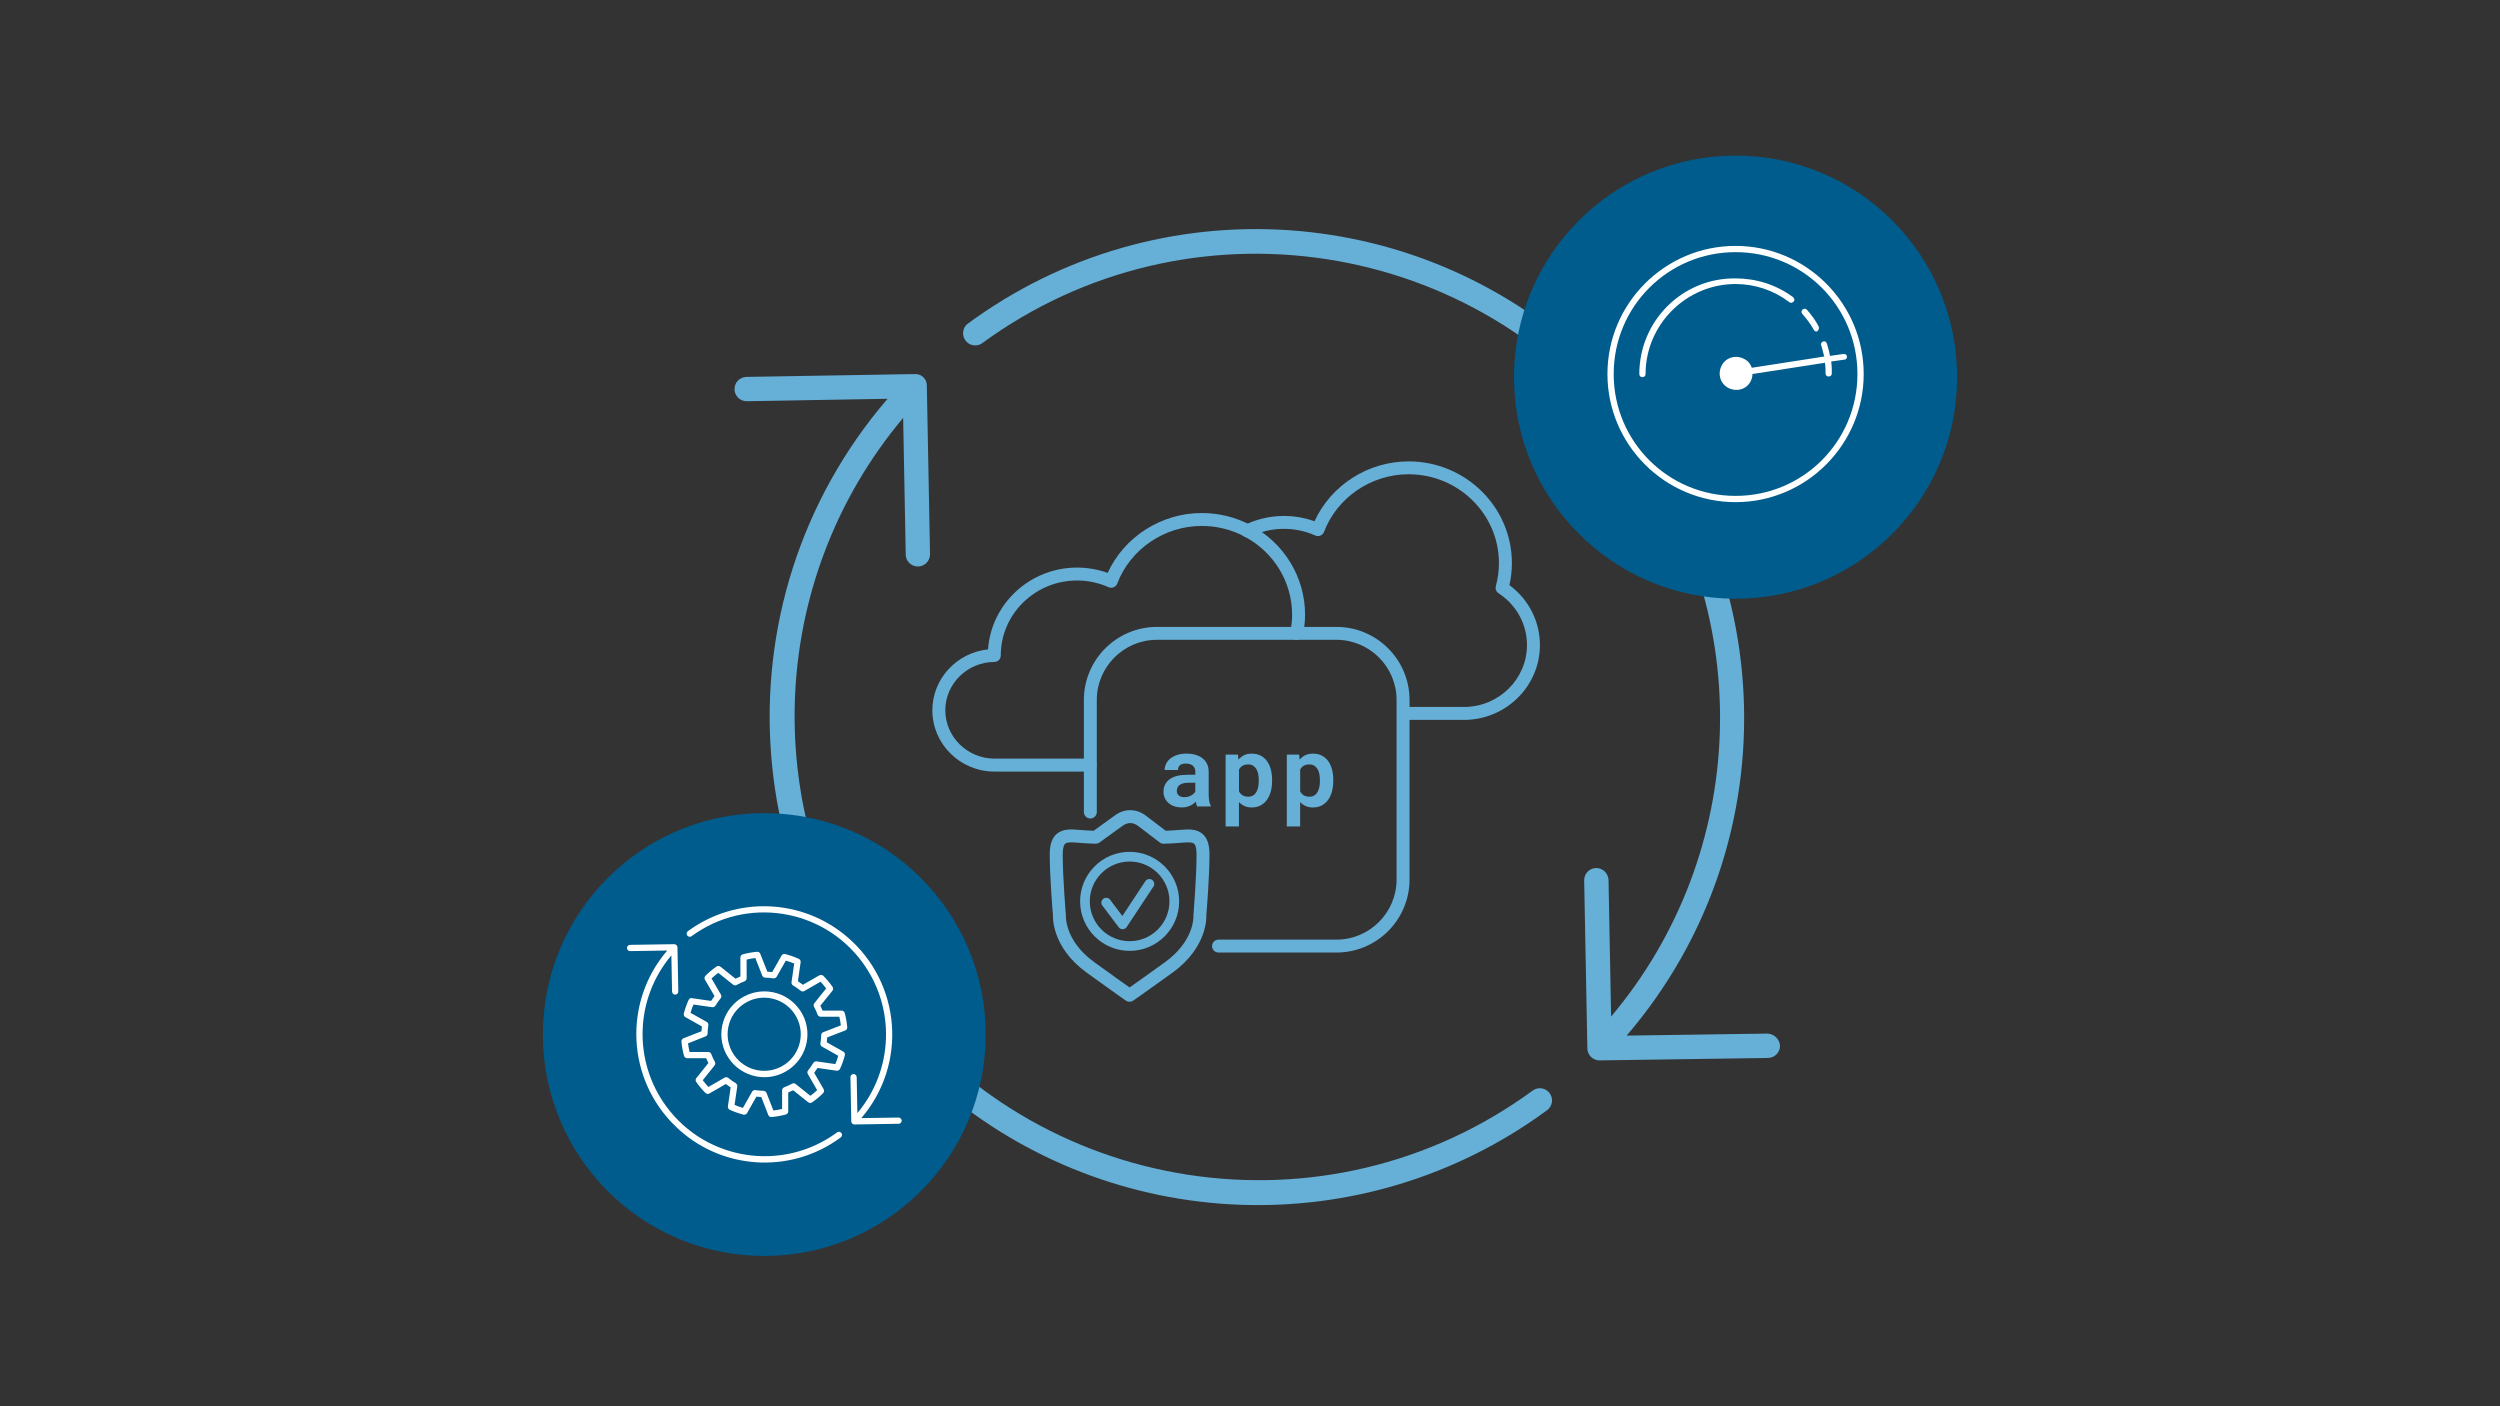 <?xml version="1.0" encoding="UTF-8"?>
<svg id="Layer_1" data-name="Layer 1" xmlns="http://www.w3.org/2000/svg" viewBox="0 0 1200 675">
  <rect x="0" y="0" width="1200" height="675" fill="#333333" stroke="none"/>
  <defs>
    <style>
      .cls-1 {
        fill: #66afd7;
      }

      .cls-1, .cls-2, .cls-3 {
        stroke-width: 0px;
      }

      .cls-2 {
        fill: #005c8d;
      }

      .cls-3 {
        fill: #fff;
      }
    </style>
  </defs>
  <g id="b">
    <g id="c">
      <path class="cls-1" d="M434.72,266.17c.06,3.18,2.66,5.74,5.84,5.74h.11c3.23-.06,5.79-2.72,5.74-5.94h0s-1.53-80.67-1.53-80.67c.15-3.03-2.19-5.6-5.22-5.75-.24-.01-.48,0-.71.01l-80.6,1.35c-3.23.03-5.82,2.66-5.79,5.89.03,3.23,2.66,5.82,5.89,5.79h.12l67.46-1.17c-84.34,98.16-73.13,246.11,25.04,330.44,82.76,71.1,203.63,75.68,291.53,11.04,2.6-1.92,3.15-5.57,1.23-8.17-1.92-2.6-5.57-3.15-8.17-1.23h0c-99.27,72.64-238.64,51.05-311.27-48.23-60.55-82.75-56.78-196.14,9.12-274.68l1.24,65.58h0Z"/>
      <path class="cls-1" d="M765.74,176.24c-81.88-79.83-209.54-88.57-301.53-20.64-2.4,2.15-2.61,5.84-.46,8.25,1.88,2.1,4.98,2.56,7.39,1.1,99.19-72.76,238.59-51.34,311.35,47.85,60.78,82.85,56.99,196.53-9.16,275.15l-1.24-65.57c-.12-3.2-2.74-5.73-5.95-5.74-3.22.06-5.79,2.72-5.74,5.94h0s1.53,80.67,1.53,80.67c.06,3.18,2.66,5.74,5.84,5.74h.08l80.8-1.17c3.22-.05,5.8-2.7,5.76-5.92h0c-.27-3.14-2.79-5.6-5.93-5.78l-67.69.97c80.67-94.09,74.07-234.73-15.05-320.85h0Z"/>
    </g>
  </g>
  <circle class="cls-2" cx="833.07" cy="181.04" r="106.35"/>
  <circle class="cls-2" cx="366.86" cy="496.58" r="106.28"/>
  <g id="network-high-performance">
    <g>
      <path class="cls-3" d="M884.67,169.93l-6.3.9c-.3-2.1-.9-3.9-1.5-6-.3-.9-1.2-1.2-1.8-.9-.9.3-1.2,1.2-.9,1.8.6,1.8.9,3.6,1.5,5.4l-34.8,5.4c-.6-1.8-1.8-3.3-3.6-4.2-3.9-2.1-8.7-.9-10.8,3s-.9,8.7,3,10.8,8.7.9,10.8-3c.6-1.2.9-2.4.9-3.6l34.8-5.4c.3,1.8.3,3.3.3,5.1,0,.9.6,1.5,1.5,1.5s1.5-.6,1.5-1.5c0-1.8,0-3.6-.3-5.7l6.3-.9c.9,0,1.5-.9,1.2-1.8s-.9-.9-1.8-.9Z"/>
      <path class="cls-3" d="M833.07,118.03c-33.9,0-61.5,27.6-61.5,61.5s27.6,61.5,61.5,61.5,61.5-27.6,61.5-61.5-27.6-61.5-61.5-61.5ZM833.07,238.03c-32.4,0-58.5-26.1-58.5-58.5s26.1-58.5,58.5-58.5,58.5,26.1,58.5,58.5-26.1,58.5-58.5,58.5Z"/>
      <path class="cls-3" d="M870.57,158.23c.3.6.9.9,1.2.9s.6,0,.6-.3c.6-.3.9-1.2.6-2.1-1.5-3-3.6-5.7-5.7-8.1-.6-.6-1.5-.6-2.1,0s-.6,1.5,0,2.1c2.1,2.4,3.9,4.8,5.4,7.5Z"/>
      <path class="cls-3" d="M858.87,145.03c.6.6,1.5.3,2.1-.3.6-.6.3-1.5-.3-2.1-8.1-6-17.7-9-27.6-9-25.5-.3-46.2,20.4-46.2,45.9,0,.9.6,1.5,1.5,1.5s1.5-.6,1.5-1.5c0-23.7,19.5-43.2,43.2-43.2,9.3,0,18.3,3,25.8,8.7Z"/>
    </g>
  </g>
  <g id="network-automation-2">
    <g id="e4dfd003-6179-4525-9901-6911cb122846">
      <path class="cls-3" d="M431.31,536.42l-17.89.28c22.16-25.81,19.19-64.7-6.62-86.85-21.71-18.64-53.41-19.87-76.5-2.96-.7.44-.92,1.36-.49,2.06.44.7,1.36.92,2.06.49.07-.04.14-.1.2-.15,26.11-19.12,62.78-13.46,81.9,12.66,15.96,21.79,14.95,51.66-2.43,72.33l-.33-17.27c-.01-.82-.68-1.47-1.5-1.47h-.03c-.83.01-1.49.7-1.47,1.53,0,0,0,0,0,0l.4,21.05c-.04.44.12.87.44,1.18h0c.28.28.66.44,1.06.44h.02l21.21-.33c.83-.01,1.49-.69,1.48-1.52,0,0,0,0,0,0-.06-.8-.71-1.43-1.52-1.46Z"/>
      <path class="cls-3" d="M324.22,540.61c21.51,20.99,55.07,23.28,79.24,5.42.7-.44.92-1.36.49-2.06-.44-.7-1.36-.92-2.06-.49-.07.04-.14.1-.2.15-26.1,19.14-62.77,13.49-81.91-12.61-16-21.82-14.98-51.77,2.48-72.45l.33,17.38c.02.82.68,1.47,1.5,1.47h.03c.83-.01,1.49-.7,1.47-1.53,0,0,0,0,0,0l-.41-21.21c-.05-.86-.78-1.52-1.64-1.47-.01,0-.02,0-.03,0l-21.06.32c-.83,0-1.5.68-1.49,1.51,0,.83.68,1.5,1.51,1.49h.02l17.8-.28c-21.23,24.72-19.5,61.71,3.93,84.35Z"/>
      <path class="cls-3" d="M347.13,490.5c-1.6,5.22-1.03,10.87,1.57,15.67,5.41,10.06,17.95,13.82,28,8.42,4.81-2.59,8.4-6.97,9.99-12.19,1.59-5.22,1.03-10.87-1.57-15.67-5.42-10.02-17.9-13.79-27.96-8.44-4.84,2.57-8.46,6.96-10.03,12.21ZM358.57,480.94c8.56-4.55,19.2-1.29,23.74,7.27,4.55,8.56,1.29,19.2-7.27,23.74-8.56,4.55-19.2,1.29-23.74-7.27-2.17-4.09-2.64-8.87-1.3-13.31,1.35-4.48,4.44-8.24,8.57-10.43Z"/>
      <path class="cls-3" d="M332.13,479.05c-.28-.03-.57.02-.82.15-.05.02-.11.05-.16.08-.24.14-.43.35-.55.6,0,.02-.03.03-.04.04-.97,2.13-1.76,4.34-2.34,6.6,0,.04,0,.08,0,.13-.03.18-.03.36,0,.54.01.06.03.13.05.19.04.11.1.22.16.32.03.05.06.1.09.15.12.14.26.26.42.36l7.97,4.48c-.1.77-.17,1.55-.2,2.32l-8.66,3.38c-.27.11-.5.3-.66.55-.03.04-.06.08-.09.13-.14.24-.2.52-.19.79,0,.02-.02.04-.02.06.21,2.33.62,4.64,1.24,6.9,0,.02.03.03.04.06.08.27.25.51.46.69.04.03.08.05.13.08.24.17.53.27.82.28h9.16c.33.8.69,1.59,1.08,2.34l-5.8,7.23c-.18.23-.28.51-.3.79,0,.05-.01.11-.02.16,0,.28.08.55.23.78,0,.02,0,.04.02.06,1.34,1.92,2.84,3.72,4.5,5.37.02.02.06.03.08.06.08.06.16.12.25.17.16.1.34.16.52.18.07.02.13.03.2.04.03,0,.05-.02.08-.02.23,0,.47-.07.67-.18l7.94-4.58c.75.58,1.52,1.12,2.32,1.62l-1.32,9.16c-.03.29.02.58.15.84.02.05.04.1.07.14.14.24.35.43.6.56.02,0,.03.03.04.04,2.13.97,4.35,1.76,6.62,2.35.04,0,.09,0,.14.02.04,0,.08.01.12.02h.12s.08-.03.12-.03c.18-.01.36-.06.52-.13.06-.03.12-.05.18-.09.2-.13.37-.3.5-.5l4.5-7.94c.78.1,1.56.17,2.34.21l3.38,8.63c.23.57.78.95,1.4.95h.13c2.34-.2,4.65-.61,6.92-1.22.02,0,.03-.03.06-.04.27-.08.51-.24.69-.46.03-.04.06-.08.08-.13.17-.24.27-.53.28-.82v-9.12c.81-.33,1.59-.69,2.35-1.07l7.25,5.79c.25.19.54.29.85.3.03,0,.05.03.08.03s.04-.02.06-.02c.27,0,.52-.08.75-.22.02,0,.04,0,.06-.02,1.93-1.34,3.73-2.85,5.4-4.5.02-.02.02-.05.03-.07.19-.21.32-.46.37-.74,0-.05,0-.1,0-.16.03-.29-.03-.59-.17-.85l-4.58-7.91c.58-.75,1.13-1.53,1.64-2.33l9.19,1.33c.07,0,.14,0,.21,0,.05,0,.1-.04.15-.04.16-.02.32-.07.47-.14.08-.03.16-.07.24-.11.19-.14.34-.32.45-.52,0-.02.04-.03.05-.06.98-2.13,1.76-4.34,2.35-6.6v-.11c.03-.18.03-.37,0-.55,0-.07-.03-.14-.05-.2-.04-.11-.09-.22-.16-.31-.03-.05-.06-.1-.1-.15-.11-.15-.26-.27-.42-.36l-7.97-4.5c.1-.78.17-1.55.21-2.32l8.66-3.36c.27-.11.5-.3.66-.54.03-.04.06-.08.09-.13.14-.24.2-.52.19-.79,0-.02.02-.04.02-.06-.2-2.33-.61-4.64-1.22-6.9,0-.02-.03-.03-.04-.05-.08-.27-.24-.51-.46-.69-.04-.03-.08-.06-.13-.09-.24-.17-.53-.27-.82-.28h-9.17c-.33-.8-.69-1.58-1.07-2.34l5.81-7.22c.18-.23.28-.51.3-.8,0-.05.01-.11.02-.16,0-.28-.08-.55-.23-.78,0-.02,0-.04-.02-.06-1.34-1.92-2.84-3.72-4.5-5.38-.02-.02-.05-.02-.07-.03-.21-.19-.46-.31-.73-.36-.06,0-.12,0-.17,0-.29-.03-.58.03-.84.17l-7.94,4.56c-.78-.6-1.58-1.16-2.4-1.69l1.31-9.16c.03-.29-.02-.58-.15-.84-.02-.05-.04-.09-.07-.14-.14-.24-.35-.43-.6-.56-.02,0-.02-.03-.04-.04-2.14-.97-4.35-1.75-6.62-2.33-.04,0-.08,0-.12,0-.07-.01-.13-.02-.2-.02-.12,0-.24,0-.35.03-.06,0-.11.02-.17.04-.12.04-.23.1-.33.17-.05.03-.1.06-.14.09-.14.12-.27.26-.36.42l-4.5,7.95c-.78-.1-1.56-.17-2.34-.2l-3.4-8.62c-.11-.27-.31-.5-.55-.66-.04-.03-.07-.05-.11-.07-.24-.15-.53-.21-.81-.2h-.05c-2.34.21-4.65.62-6.92,1.24-.04.01-.07.03-.1.05-.06.02-.13.05-.19.09-.1.05-.19.11-.28.19-.05.04-.1.09-.14.14-.08.09-.14.19-.2.3-.03.05-.06.1-.08.16-.07.17-.11.35-.11.54l.02,9.13c-.81.33-1.6.69-2.35,1.08l-7.28-5.81c-.23-.18-.5-.28-.79-.3-.06,0-.12-.01-.17-.02-.27,0-.54.09-.77.23,0,0-.04,0-.05.02-1.93,1.34-3.74,2.84-5.4,4.5-.02.02-.02.05-.03.06-.19.21-.32.47-.37.75,0,.05,0,.09,0,.14-.03.3.03.6.17.86l4.59,7.9c-.58.75-1.12,1.53-1.63,2.33l-9.19-1.31ZM357.41,471.01l.02-.02c.25-.1.46-.27.62-.48.03-.05.07-.09.1-.14.15-.23.23-.49.24-.77l-.02-9c1.38-.33,2.77-.58,4.18-.75l3.34,8.48c.11.24.27.45.48.6.05.04.1.07.15.1.22.14.48.23.74.24h0c1.33.02,2.65.14,3.96.35h.09c.05,0,.1,0,.16,0,.04,0,.08-.03.13-.04.17-.01.34-.06.49-.13.07-.02.13-.06.19-.09.2-.12.37-.3.5-.5l4.43-7.77c1.36.39,2.69.87,4,1.41l-1.29,9c-.03.26.01.53.12.77.02.05.05.11.07.16.12.23.3.43.53.57h0c1.3.76,2.54,1.62,3.7,2.58l.03.02c.05.03.1.06.16.09.1.07.22.12.34.16.06.02.12.02.18.03.08.02.17.03.25.04.03,0,.05-.02.07-.02.23,0,.47-.06.67-.18l7.82-4.5c.96,1.03,1.86,2.11,2.7,3.24l-5.71,7.13c-.41.53-.42,1.26-.02,1.8.02.08.05.16.09.23.59,1.11,1.1,2.25,1.54,3.42v.02c.1.25.27.46.48.62.05.04.09.07.14.1.23.15.49.23.77.24h9.03c.33,1.37.57,2.76.74,4.16l-8.52,3.3c-.24.1-.45.27-.6.48-.04.05-.07.1-.1.15-.14.22-.23.47-.24.74h0c-.02,1.32-.14,2.64-.36,3.95v.02c-.03.27,0,.54.11.78.02.05.05.11.08.16.12.25.31.46.55.6l7.84,4.43c-.4,1.35-.87,2.68-1.42,3.97l-9.04-1.3c-.26-.03-.51.01-.75.12-.07.03-.14.06-.2.1-.23.12-.42.3-.56.51h0c-.75,1.27-1.6,2.47-2.55,3.6v.03c-.16.21-.27.46-.3.72v.18c-.02.27.05.54.18.78l4.5,7.78c-1.03.96-2.12,1.86-3.25,2.7l-7.14-5.7c-.54-.41-1.28-.41-1.81,0-.08.03-.16.06-.23.09-1.1.58-2.25,1.09-3.42,1.53l-.02.02c-.25.1-.46.27-.62.48-.04.05-.07.09-.1.14-.15.23-.23.49-.24.77v8.98c-1.38.33-2.77.57-4.18.74l-3.32-8.49c-.13-.3-.35-.54-.63-.71-.22-.14-.48-.23-.74-.24h0c-1.33-.02-2.65-.14-3.96-.35h-.02c-.26-.04-.52,0-.76.1-.07.03-.14.06-.2.1-.23.12-.43.31-.56.53l-4.44,7.82c-1.36-.4-2.69-.87-4-1.42l1.3-9c.03-.26,0-.53-.12-.77-.04-.04-.07-.09-.12-.13-.12-.23-.3-.43-.52-.57h0c-1.27-.75-2.47-1.59-3.6-2.53h-.02c-.21-.17-.46-.27-.73-.3-.06,0-.11,0-.17,0-.27-.02-.54.04-.78.17l-7.8,4.5c-.97-1.03-1.87-2.11-2.71-3.24l5.7-7.12c.17-.21.27-.46.3-.73,0-.06.01-.12.01-.18.01-.26-.05-.52-.17-.75h0l-.23-.41c-.58-1.09-1.09-2.21-1.52-3.37v-.02c-.1-.25-.27-.46-.48-.62-.05-.04-.1-.07-.15-.1-.23-.15-.49-.23-.76-.24h-9.02c-.33-1.37-.58-2.75-.75-4.15l8.46-3.36c.24-.1.45-.27.6-.48.04-.05.07-.1.1-.15.14-.22.23-.47.24-.74h0c.02-1.32.14-2.64.35-3.95v-.03c.04-.26.01-.54-.09-.79-.02-.05-.05-.1-.07-.15-.12-.25-.31-.46-.55-.6l-7.85-4.41c.39-1.35.87-2.68,1.42-3.98l9.04,1.29c.07,0,.14,0,.21,0,.06,0,.11-.04.17-.04.14-.02.27-.05.39-.1.09-.02.17-.06.25-.1.18-.12.34-.27.46-.45h.01c.75-1.27,1.6-2.49,2.54-3.62v-.03c.16-.21.27-.46.3-.73v-.17c.02-.27-.05-.55-.18-.79l-4.52-7.77c1.03-.96,2.12-1.86,3.25-2.7l7.15,5.7c.25.19.54.29.85.3.03,0,.05.03.08.03.02,0,.04-.01.07-.02.23,0,.46-.06.66-.17h0l.43-.25c1.1-.59,2.23-1.11,3.4-1.54h0Z"/>
    </g>
  </g>
  <g>
    <g>
      <path class="cls-1" d="M622.36,307.11c-.21,0-.42-.02-.64-.07-1.68-.35-2.75-1.99-2.4-3.67.6-2.9.9-5.61.9-8.28,0-15.73-8.78-30.13-22.9-37.57-1.52-.8-2.1-2.68-1.3-4.19.8-1.51,2.68-2.09,4.19-1.3,16.17,8.52,26.22,25.03,26.22,43.06,0,3.11-.34,6.24-1.03,9.56-.3,1.46-1.59,2.47-3.03,2.47Z"/>
      <g>
        <path class="cls-1" d="M523.23,370.36h-45.87c-16.45,0-29.83-13.19-29.83-29.41,0-15.15,11.74-27.69,26.72-29.24,1.54-21.9,20.11-39.27,42.73-39.27,5.06,0,9.99.86,14.7,2.56,7.95-17.32,25.72-28.75,45.19-28.75,8.13,0,16.2,1.99,23.35,5.76,1.51.8,2.1,2.68,1.3,4.19-.8,1.51-2.68,2.09-4.19,1.3-6.26-3.3-13.33-5.05-20.45-5.05-17.98,0-34.3,11.12-40.61,27.67-.3.8-.92,1.44-1.71,1.76-.79.33-1.68.31-2.45-.03-4.78-2.13-9.86-3.21-15.11-3.21-20.2,0-36.63,16.15-36.63,36,0,1.71-1.38,3.1-3.09,3.1-12.97.06-23.53,10.46-23.53,23.2s10.6,23.2,23.63,23.2h45.87c1.71,0,3.1,1.39,3.1,3.1s-1.39,3.1-3.1,3.1Z"/>
        <path class="cls-1" d="M702.69,345.54h-28.46c-1.71,0-3.1-1.39-3.1-3.1s1.39-3.1,3.1-3.1h28.46c16.68,0,30.26-13.34,30.26-29.73,0-10.02-5.1-19.29-13.64-24.83-1.13-.74-1.66-2.12-1.31-3.42.99-3.62,1.49-7.35,1.49-11.09,0-23.5-19.45-42.62-43.36-42.62-17.98,0-34.3,11.12-40.61,27.67-.3.8-.92,1.44-1.71,1.76-.79.33-1.68.31-2.45-.03-9.89-4.42-21.36-4.28-31.25.52-1.55.76-3.4.1-4.14-1.44-.75-1.54-.1-3.4,1.44-4.14,10.56-5.12,22.74-5.69,33.54-1.78,7.95-17.32,25.72-28.75,45.19-28.75,27.33,0,49.57,21.9,49.57,48.83,0,3.55-.4,7.1-1.18,10.57,9.2,6.79,14.63,17.38,14.63,28.76,0,19.81-16.36,35.93-36.46,35.93Z"/>
      </g>
    </g>
    <g>
      <g>
        <path class="cls-1" d="M542.17,480.85c-.62,0-1.23-.18-1.77-.55,0,0-5.17-3.58-18.81-13.45-17.01-12.31-16.22-27.09-16.18-27.71-.06-.28-1.53-17.86-1.53-29.01,0-4.64,1-7.71,3.16-9.7,3.01-2.76,7.16-2.41,11.55-2.05,1.01.08,2.06.18,3.15.23,1.08.05,2.16.1,3.23.14l10.31-7.46c4.57-3.3,10.21-3.21,14.72.21l9.51,7.25c1.06-.04,2.12-.09,3.18-.14h0c1.09-.05,2.14-.15,3.15-.23,4.39-.36,8.53-.71,11.55,2.05,2.16,1.99,3.16,5.07,3.16,9.7,0,11.14-1.47,28.73-1.53,29.47.05.15.84,14.94-16.18,27.24-13.66,9.88-18.93,13.46-18.93,13.46-.53.36-1.13.53-1.74.53ZM514.25,404.34c-1.36,0-2.45.16-3,.67-.43.4-1.15,1.59-1.15,5.13,0,10.88,1.49,28.77,1.51,28.95-.02.93-.46,12.54,13.63,22.74,9.14,6.62,14.45,10.39,16.95,12.14,2.51-1.75,7.87-5.51,17.03-12.14,14.09-10.19,13.65-21.8,13.62-22.29.02-.63,1.51-18.52,1.51-29.4,0-3.54-.72-4.73-1.15-5.13-1.01-.93-3.83-.69-6.83-.44-1.08.08-2.2.18-3.36.24-1.47.08-2.93.14-4.39.19-.8.04-1.55-.25-2.13-.76l-10.23-7.8c-2.35-1.78-4.95-1.83-7.32-.12l-11.17,8.08c-.56.41-1.27.56-1.92.59-1.46-.05-2.92-.11-4.39-.19-1.16-.05-2.28-.15-3.36-.24-1.36-.12-2.69-.23-3.83-.23Z"/>
        <g>
          <path class="cls-1" d="M538.85,446.03c-.73,0-1.42-.34-1.86-.93l-7.86-10.43c-.78-1.02-.57-2.48.46-3.26,1.03-.77,2.49-.56,3.26.46l5.88,7.8,11.03-16.69c.71-1.07,2.15-1.37,3.23-.65,1.07.71,1.37,2.15.66,3.22l-12.85,19.44c-.42.63-1.11,1.02-1.87,1.04h-.07Z"/>
          <path class="cls-1" d="M542.22,456.42c-13.11,0-23.77-10.66-23.77-23.77s10.66-23.77,23.77-23.77,23.77,10.66,23.77,23.77-10.66,23.77-23.77,23.77ZM542.22,413.54c-10.54,0-19.12,8.57-19.12,19.12s8.58,19.11,19.12,19.11,19.12-8.57,19.12-19.11-8.58-19.12-19.12-19.12Z"/>
        </g>
      </g>
      <g>
        <g>
          <path class="cls-1" d="M574.63,387.12c-.15-.31-.28-.66-.39-1.06s-.2-.82-.27-1.27c-.36.38-.76.75-1.22,1.08-.46.33-.97.63-1.53.88-.56.25-1.18.45-1.85.6-.67.15-1.41.22-2.19.22-1.27,0-2.44-.18-3.51-.55-1.07-.37-1.98-.88-2.75-1.55s-1.36-1.45-1.79-2.36c-.43-.91-.65-1.9-.65-2.98,0-2.62.98-4.65,2.94-6.09s4.88-2.16,8.76-2.16h3.58v-1.47c0-1.2-.39-2.15-1.18-2.85-.79-.7-1.91-1.05-3.39-1.05-1.31,0-2.26.28-2.85.84-.6.56-.9,1.31-.9,2.25h-6.4c0-1.06.24-2.07.7-3.02.47-.95,1.15-1.79,2.05-2.51.9-.72,1.99-1.29,3.29-1.71,1.3-.42,2.79-.63,4.46-.63,1.5,0,2.91.18,4.21.55s2.42.91,3.38,1.64c.95.72,1.7,1.63,2.23,2.73.54,1.1.81,2.37.81,3.81v10.69c0,1.34.08,2.44.25,3.32.17.87.42,1.62.74,2.25v.39h-6.5ZM568.53,382.63c.65,0,1.25-.08,1.8-.23.55-.16,1.05-.36,1.5-.6.45-.25.83-.53,1.15-.84s.58-.63.76-.96v-4.28h-3.27c-1,0-1.85.1-2.56.29-.71.19-1.28.46-1.73.81-.45.35-.78.76-.99,1.24-.21.48-.32,1.01-.32,1.58,0,.86.3,1.58.91,2.15s1.53.85,2.75.85Z"/>
          <path class="cls-1" d="M610.6,374.89c0,1.81-.21,3.5-.63,5.05-.42,1.55-1.05,2.89-1.87,4.02-.82,1.13-1.84,2.02-3.05,2.66-1.21.65-2.61.97-4.17.97-1.34,0-2.51-.23-3.53-.69-1.01-.46-1.9-1.1-2.65-1.93v11.74h-6.4v-34.5h5.92l.23,2.44c.77-.92,1.67-1.64,2.72-2.15,1.04-.51,2.27-.76,3.66-.76,1.58,0,2.98.3,4.19.91s2.24,1.47,3.07,2.58c.83,1.11,1.45,2.45,1.88,4.01.42,1.56.63,3.28.63,5.17v.48ZM604.2,374.41c0-1.05-.1-2.02-.28-2.94-.19-.91-.49-1.7-.9-2.38-.41-.67-.93-1.19-1.57-1.58s-1.41-.58-2.31-.58c-1.12,0-2.04.22-2.75.65s-1.27,1.05-1.67,1.85v10.42c.4.78.96,1.41,1.67,1.87.72.47,1.64.7,2.8.7.9,0,1.67-.2,2.31-.6.64-.39,1.15-.94,1.55-1.63.4-.7.69-1.5.88-2.41.18-.91.27-1.88.27-2.91v-.48Z"/>
          <path class="cls-1" d="M639.97,374.89c0,1.81-.21,3.5-.63,5.05-.42,1.55-1.05,2.89-1.87,4.02-.82,1.13-1.84,2.02-3.05,2.66-1.21.65-2.61.97-4.17.97-1.34,0-2.51-.23-3.53-.69-1.01-.46-1.9-1.1-2.65-1.93v11.74h-6.4v-34.5h5.92l.23,2.44c.77-.92,1.67-1.64,2.72-2.15,1.04-.51,2.27-.76,3.66-.76,1.58,0,2.98.3,4.19.91s2.24,1.47,3.07,2.58c.83,1.11,1.45,2.45,1.88,4.01.42,1.56.63,3.28.63,5.17v.48ZM633.56,374.41c0-1.05-.1-2.02-.28-2.94-.19-.91-.49-1.7-.9-2.38-.41-.67-.93-1.19-1.57-1.58s-1.41-.58-2.31-.58c-1.12,0-2.04.22-2.75.65s-1.27,1.05-1.67,1.85v10.42c.4.78.96,1.41,1.67,1.87.72.47,1.64.7,2.8.7.9,0,1.67-.2,2.31-.6.64-.39,1.15-.94,1.55-1.63.4-.7.69-1.5.88-2.41.18-.91.27-1.88.27-2.91v-.48Z"/>
        </g>
        <g id="app">
          <path class="cls-1" d="M641.49,457.22h-56.61c-1.71,0-3.1-1.39-3.1-3.1s1.39-3.1,3.1-3.1h56.61c15.92,0,28.87-12.95,28.87-28.87v-86.17c0-15.92-12.95-28.87-28.87-28.87h-86.16c-15.92,0-28.87,12.95-28.87,28.87v53.8c0,1.71-1.39,3.1-3.1,3.1s-3.1-1.39-3.1-3.1v-53.8c0-19.34,15.73-35.07,35.08-35.07h86.16c19.34,0,35.08,15.73,35.08,35.07v86.17c0,19.34-15.73,35.07-35.08,35.07Z"/>
        </g>
      </g>
    </g>
  </g>
</svg>